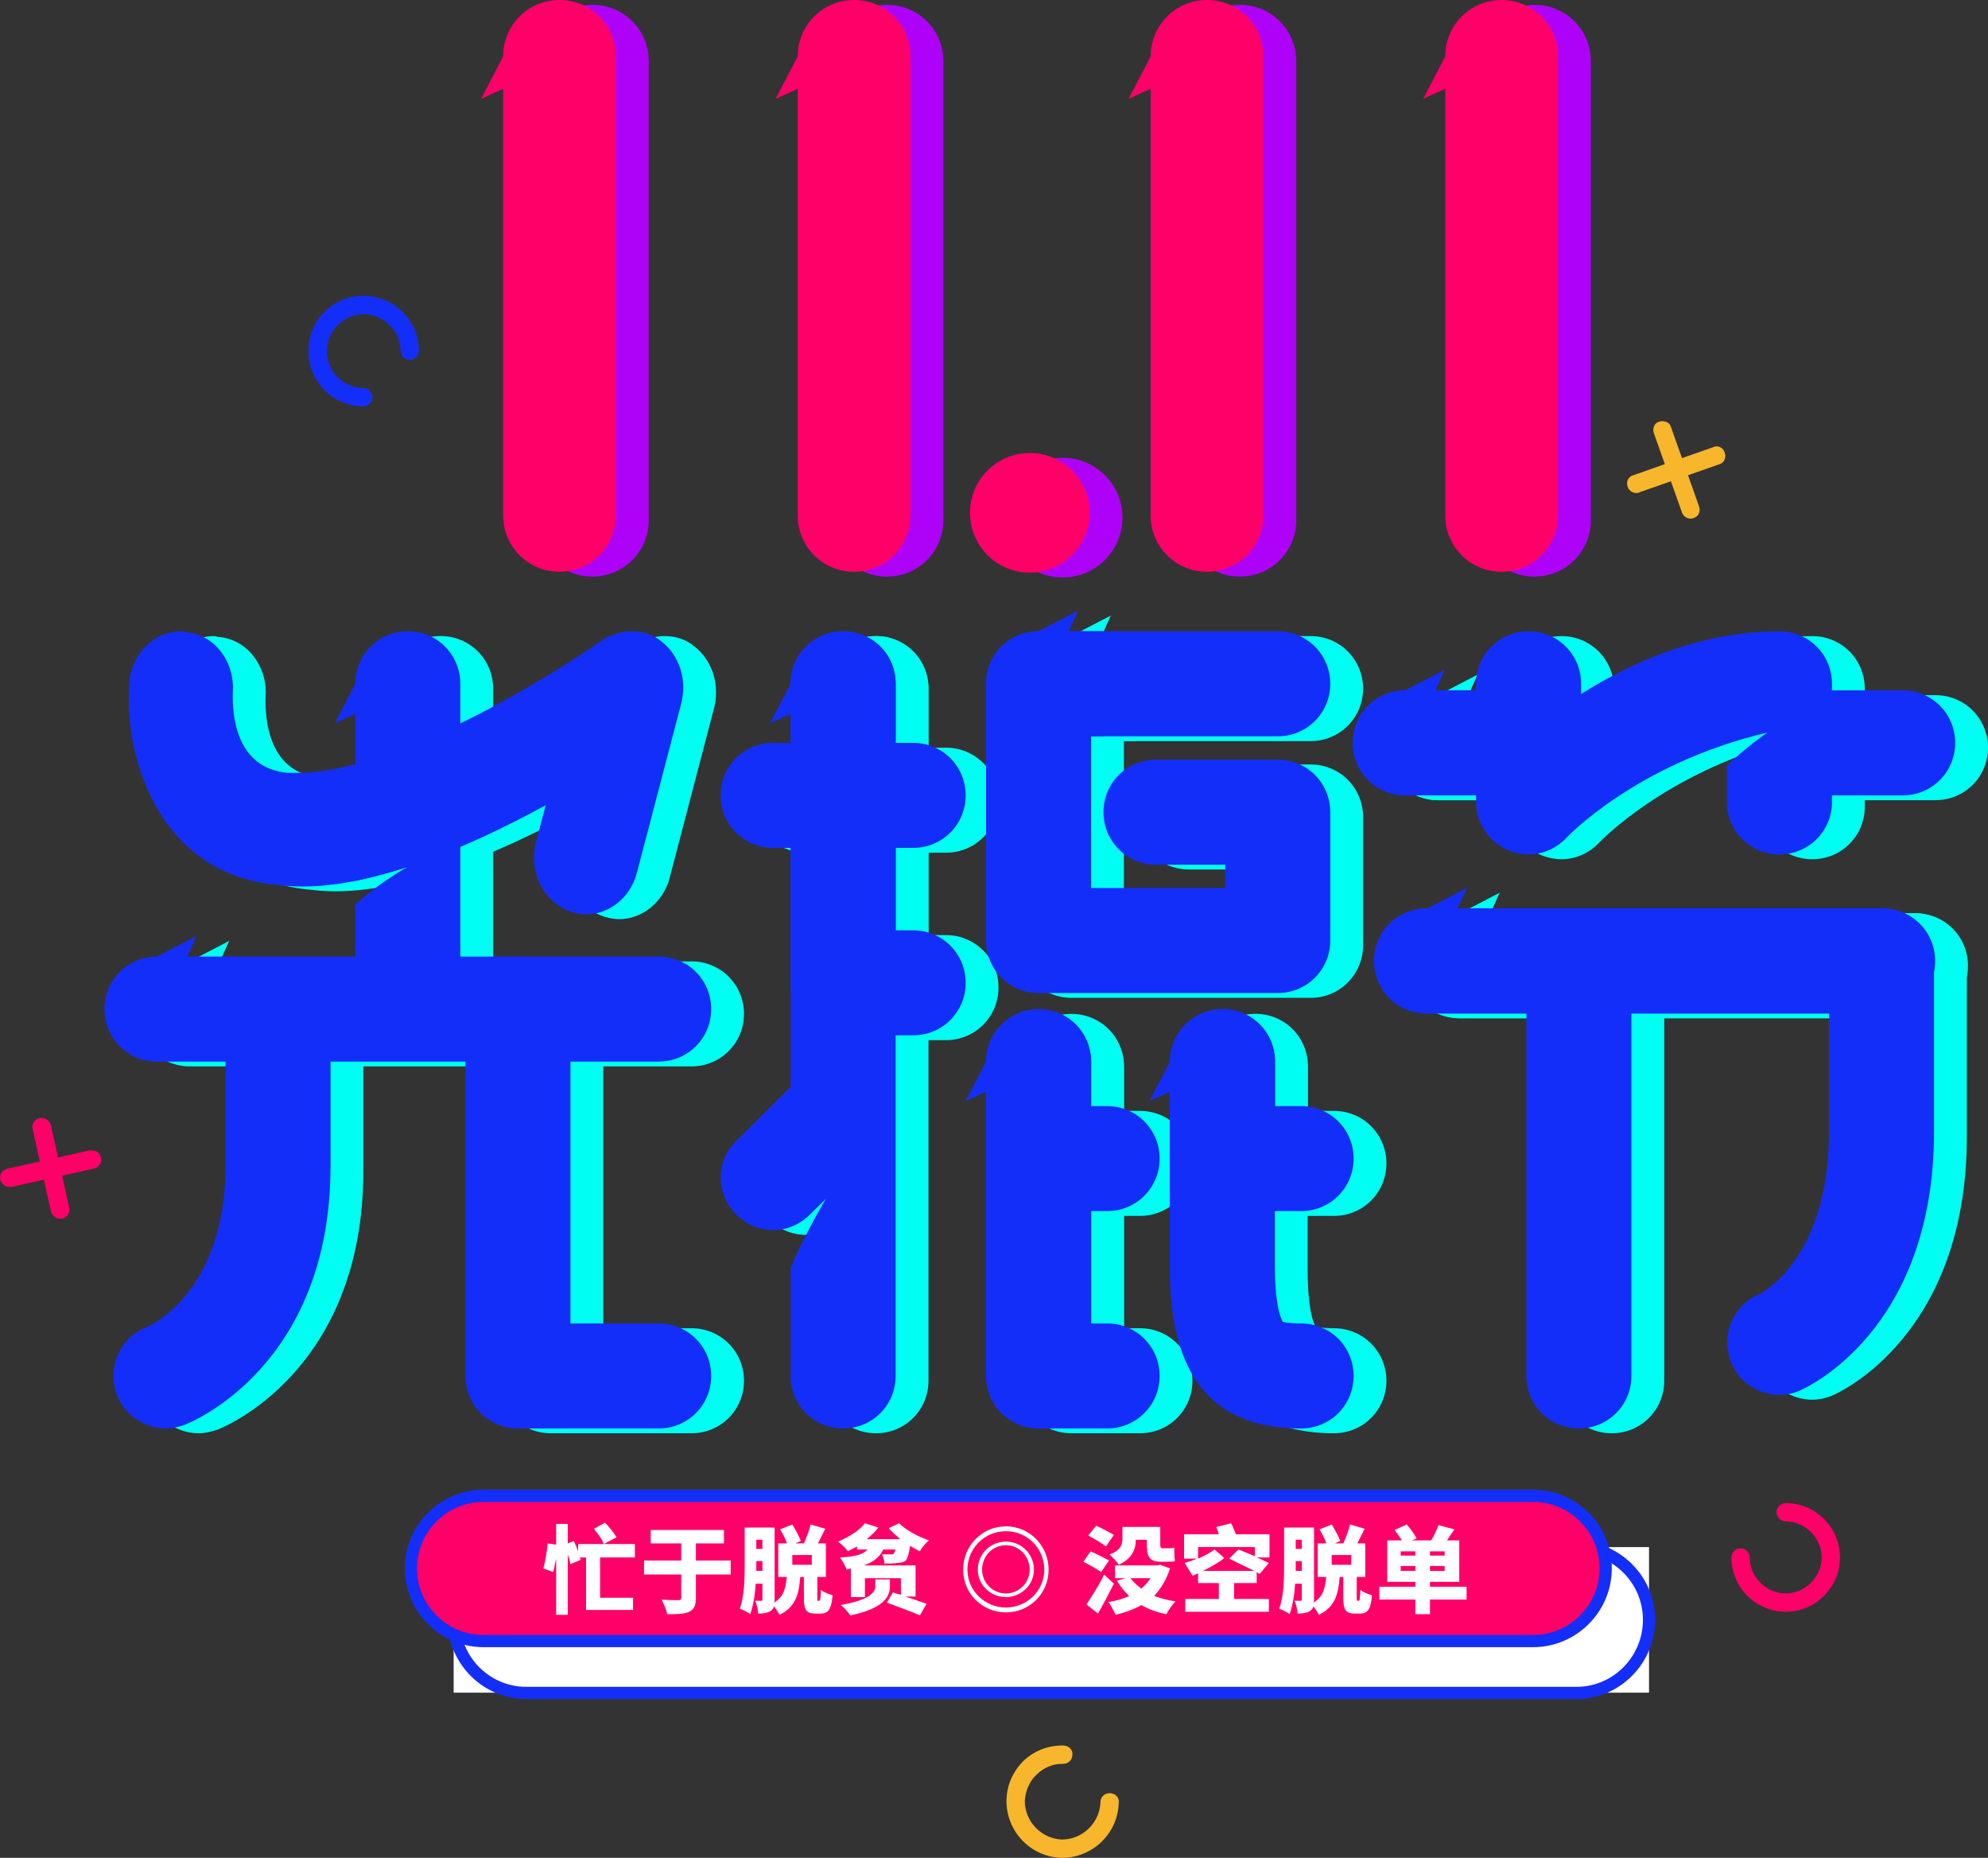 <?xml version="1.0" encoding="iso-8859-1"?>
<!-- Generator: Adobe Illustrator 24.0.0, SVG Export Plug-In . SVG Version: 6.00 Build 0)  -->
<svg version="1.1" id="&#x56FE;&#x5C42;_1" xmlns="http://www.w3.org/2000/svg" xmlns:xlink="http://www.w3.org/1999/xlink" x="0px"
	 y="0px" viewBox="0 0 807.182 754.17" style="enable-background:new 0 0 807.182 754.17;" xml:space="preserve">
<rect x="0" y="0" width="807.182" height="754.17" fill="#333333" stroke="none"/>
<g>
	<g>
		<g>
			<g>
				<circle style="fill:#AE02F8;" cx="431.467" cy="210.123" r="24.287"/>
			</g>
		</g>
		<g>
			<g>
				<g>
					<path style="fill:#AE02F8;" d="M623.039,234.055c-12.719,0-22.895-10.175-22.895-22.895V38.005l-8.94,4.038l8.94-17.196
						c0-12.719,10.175-22.895,22.895-22.895c12.719,0,22.895,10.175,22.895,22.895V211.16
						C645.934,223.879,635.759,234.055,623.039,234.055z"/>
				</g>
			</g>
			<g>
				<g>
					<path style="fill:#AE02F8;" d="M503.426,234.055c-12.719,0-22.895-10.175-22.895-22.895V38.005l-8.94,4.038l8.94-17.196
						c0-12.719,10.175-22.895,22.895-22.895c12.719,0,22.895,10.175,22.895,22.895V211.16
						C526.321,223.879,516.146,234.055,503.426,234.055z"/>
				</g>
			</g>
		</g>
		<g>
			<g>
				<g>
					<path style="fill:#AE02F8;" d="M360.128,234.055c-12.719,0-22.895-10.175-22.895-22.895V38.005l-8.94,4.038l8.94-17.196
						c0-12.719,10.175-22.895,22.895-22.895s22.895,10.175,22.895,22.895V211.16C383.022,223.879,372.847,234.055,360.128,234.055z"
						/>
				</g>
			</g>
			<g>
				<g>
					<path style="fill:#AE02F8;" d="M240.514,234.055c-12.719,0-22.895-10.175-22.895-22.895V38.005l-8.94,4.038l8.94-17.196
						c0-12.719,10.175-22.895,22.895-22.895s22.895,10.175,22.895,22.895V211.16C263.409,223.879,253.234,234.055,240.514,234.055z"
						/>
				</g>
			</g>
		</g>
		<g>
			<g>
				<path style="fill:#00FFF2;" d="M799.047,392.035c0-11.843-9.474-21.317-21.317-21.317H605.151l3.76-8.324l-16.011,8.324
					c-11.843,0-21.317,9.474-21.317,21.317c0,11.843,9.474,21.317,21.317,21.317H777.73
					C789.573,413.353,799.047,403.878,799.047,392.035z"/>
			</g>
		</g>
		<g>
			<g>
				<path style="fill:#00FFF2;" d="M355.672,422.235c-11.843,0-21.317-9.474-21.317-21.317V291.779l-8.324,3.76l8.324-16.011
					c0-11.843,9.474-21.317,21.317-21.317c11.843,0,21.317,9.474,21.317,21.317v121.389
					C376.989,412.76,367.515,422.235,355.672,422.235z"/>
			</g>
		</g>
		<g>
			<g>
				<path style="fill:#00FFF2;" d="M435.053,575.6c-11.843,0-21.317-9.474-21.317-21.317V445.145l-8.324,3.76l8.324-16.011
					c0-11.843,9.474-21.317,21.317-21.317s21.317,9.474,21.317,21.317v121.389C456.37,566.126,446.896,575.6,435.053,575.6z"/>
			</g>
		</g>
		<g>
			<g>
				<path style="fill:#00FFF2;" d="M80.621,581.818c-8.586,0-16.58-5.329-19.837-13.619c-4.145-10.955,1.184-23.39,12.139-27.535
					c1.184-0.296,31.976-14.211,31.976-65.432v-60.103c0-11.843,9.474-21.317,21.317-21.317s21.317,9.474,21.317,21.317v60.103
					c0,81.42-56.846,104.217-59.214,105.106C85.654,581.225,83.286,581.818,80.621,581.818z"/>
			</g>
		</g>
		<g>
			<g>
				<path style="fill:#00FFF2;" d="M280.766,581.818h-57.142c-11.843,0-21.317-9.474-21.317-21.317V411.576
					c0-11.843,9.474-21.317,21.317-21.317s21.317,9.474,21.317,21.317v127.607h35.825c11.843,0,21.317,9.474,21.317,21.317
					S292.609,581.818,280.766,581.818z"/>
			</g>
		</g>
		<g>
			<g>
				<path style="fill:#00FFF2;" d="M251.455,373.122c-1.776,0-3.849-0.321-5.921-0.963c-11.251-3.531-17.764-16.049-14.508-28.566
					l3.849-14.765c-31.68,17.332-75.498,36.591-108.066,32.418c-48.556-3.852-63.063-51.034-60.991-81.527
					c0.592-12.197,10.066-21.505,21.021-21.505c0.592,0,0.888,0,1.48,0.321c11.843,0.642,20.429,11.876,19.541,24.394
					c-0.296,9.308,1.184,30.813,22.205,32.739c1.184,0,2.665,0,4.145,0c39.081,0,101.849-38.517,123.758-53.923
					c7.698-4.815,17.468-4.815,23.982,0.642c7.402,5.777,10.363,15.728,7.994,25.036l-18.06,69.009
					C269.219,366.382,260.633,373.122,251.455,373.122z"/>
			</g>
		</g>
		<g>
			<g>
				<path style="fill:#00FFF2;" d="M384.095,346.144h-56.846c-11.843,0-21.317-9.474-21.317-21.317
					c0-11.843,9.474-21.317,21.317-21.317h56.846c11.843,0,21.317,9.474,21.317,21.317
					C405.412,336.67,395.938,346.144,384.095,346.144z"/>
			</g>
		</g>
		<g>
			<g>
				<path style="fill:#00FFF2;" d="M384.095,422.235h-25.462c-11.843,0-21.317-9.474-21.317-21.317s9.474-21.317,21.317-21.317
					h25.462c11.843,0,21.317,9.474,21.317,21.317S395.938,422.235,384.095,422.235z"/>
			</g>
		</g>
		<g>
			<g>
				<path style="fill:#00FFF2;" d="M327.249,501.286c-5.329,0-10.955-2.073-15.1-6.514c-8.29-8.29-8.29-21.613,0.296-29.903
					l25.462-25.166c8.29-8.29,21.613-8.586,29.903,0.296c8.29,8.29,8.29,21.613-0.296,29.903l-25.462,25.166
					C337.908,499.213,332.578,501.286,327.249,501.286z"/>
			</g>
		</g>
		<g>
			<g>
				<path style="fill:#00FFF2;" d="M462.85,581.818h-27.831c-11.843,0-21.317-9.474-21.317-21.317V433.189
					c0-11.843,9.474-21.317,21.317-21.317c11.843,0,21.317,9.474,21.317,21.317v105.994h6.514c11.843,0,21.317,9.474,21.317,21.317
					S474.693,581.818,462.85,581.818z"/>
			</g>
		</g>
		<g>
			<g>
				<path style="fill:#00FFF2;" d="M785.865,324.827H752.74c-11.843,0-21.317-9.474-21.317-21.317
					c0-11.843,9.474-21.317,21.317-21.317h33.125c11.843,0,21.317,9.474,21.317,21.317
					C807.182,315.353,797.708,324.827,785.865,324.827z"/>
			</g>
		</g>
		<g>
			<g>
				<path style="fill:#00FFF2;" d="M633.98,324.827h-50.036c-11.843,0-21.317-9.474-21.317-21.317
					c0-11.843,9.474-21.317,21.317-21.317h50.036c11.843,0,21.317,9.474,21.317,21.317
					C655.297,315.353,645.823,324.827,633.98,324.827z"/>
			</g>
		</g>
		<g>
			<g>
				<path style="fill:#00FFF2;" d="M654.409,581.818c-11.843,0-21.317-9.474-21.317-21.317V392.035
					c0-11.843,9.474-21.317,21.317-21.317s21.317,9.474,21.317,21.317V560.5C675.726,572.343,666.252,581.818,654.409,581.818z"/>
			</g>
		</g>
		<g>
			<g>
				<path style="fill:#00FFF2;" d="M462.85,493.588h-27.831c-11.843,0-21.317-9.474-21.317-21.317
					c0-11.843,9.474-21.317,21.317-21.317h27.831c11.843,0,21.317,9.474,21.317,21.317
					C484.167,484.114,474.693,493.588,462.85,493.588z"/>
			</g>
		</g>
		<g>
			<g>
				<path style="fill:#00FFF2;" d="M532.131,405.063h-97.112c-11.843,0-21.317-9.474-21.317-21.317V279.528
					c0-11.843,9.474-21.317,21.317-21.317h97.112c11.843,0,21.317,9.474,21.317,21.317s-9.474,21.317-21.317,21.317h-75.794v61.583
					h54.477v-9.474h-28.127c-11.843,0-21.317-9.474-21.317-21.317c0-11.843,9.474-21.317,21.317-21.317h49.444
					c11.843,0,21.317,9.474,21.317,21.317v52.109C553.448,395.588,543.974,405.063,532.131,405.063z"/>
			</g>
		</g>
		<g>
			<path style="fill:#00FFF2;" d="M488.424,486.012h42.634v-53.145c0-11.843-9.474-21.317-21.317-21.317
				s-21.317,9.474-21.317,21.317l-8.327,15.988l8.327-3.701V486.012z"/>
		</g>
		<g>
			<path style="fill:#00FFF2;" d="M610.275,282.165h-14.073l3.747-8.32l-15.991,8.32c-11.86,0-21.331,9.5-21.331,21.361
				c0,11.801,9.471,21.302,21.331,21.302h26.317V282.165z"/>
		</g>
		<g>
			<path style="fill:#00FFF2;" d="M461.35,258.183h-14.073l3.747-8.32l-15.991,8.32c-11.86,0-21.331,9.5-21.331,21.361
				c0,11.801,9.471,21.302,21.331,21.302h26.317V258.183z"/>
		</g>
		<g>
			<path style="fill:#00FFF2;" d="M178.898,258.186c-11.831,0-21.302,9.5-21.302,21.361l-8.32,15.991l8.32-3.776v67.799
				c0,0,16.492-4.072,21.302-5.724c0,0-11.034,5.96-21.302,15.283v31.805c0,11.86,9.471,21.302,21.302,21.302
				c11.86,0,21.331-9.441,21.331-21.302V279.546C200.229,267.686,190.759,258.186,178.898,258.186z"/>
		</g>
		<g>
			<path style="fill:#00FFF2;" d="M735.826,258.218c-31.68,0-59.803,12.416-80.526,25.437v-4.127c0-11.847-9.481-21.31-21.31-21.31
				c-11.847,0-21.328,9.463-21.328,21.31v47.956c0,8.609,5.319,16.578,13.608,19.851c2.384,0.889,5.052,1.459,7.72,1.459
				c5.621,0,11.242-2.348,15.387-6.795c0,0,28.415-30.24,81.522-42.656c0,0-8.005,5.443-16.401,13.341v14.8
				c0,11.847,9.499,21.31,21.328,21.31c11.847,0,21.328-9.463,21.328-21.31v-47.956
				C757.154,267.681,747.673,258.218,735.826,258.218z"/>
		</g>
		<g>
			<path style="fill:#00FFF2;" d="M355.679,258.218c-11.847,0-21.328,9.463-21.328,21.31v220.393c0,0,1.548-0.356,5.639-3.593
				c4.091-3.273,8.787-7.898,8.787-7.898s-9.143,15.12-14.426,28.39v43.687c0,11.847,9.481,21.31,21.328,21.31
				c11.847,0,21.31-9.463,21.31-21.31V279.528C376.989,267.681,367.526,258.218,355.679,258.218z"/>
		</g>
		<g>
			<g>
				<path style="fill:#00FFF2;" d="M302.083,411.576c0-11.843-9.474-21.317-21.317-21.317H89.32l3.76-8.324l-16.011,8.324
					c-11.843,0-21.317,9.474-21.317,21.317c0,11.843,9.474,21.317,21.317,21.317h203.698
					C292.609,432.893,302.083,423.419,302.083,411.576z"/>
			</g>
		</g>
		<g>
			<g>
				<path style="fill:#00FFF2;" d="M541.605,493.588H509.63c-11.843,0-21.317-9.474-21.317-21.317
					c0-11.843,9.474-21.317,21.317-21.317h31.976c11.843,0,21.317,9.474,21.317,21.317
					C562.922,484.114,553.448,493.588,541.605,493.588z"/>
			</g>
		</g>
		<g>
			<g>
				<path style="fill:#00FFF2;" d="M541.605,581.818c-47.668,0-53.293-37.897-53.293-66.32v-82.308
					c0-11.843,9.474-21.317,21.317-21.317c11.843,0,21.317,9.474,21.317,21.317v82.308c0,18.653,3.257,23.094,3.257,23.094l0,0
					c0.296,0,2.073,0.592,7.402,0.592c11.843,0,21.317,9.474,21.317,21.317S553.448,581.818,541.605,581.818z M534.203,538.591
					L534.203,538.591L534.203,538.591z"/>
			</g>
		</g>
		<g>
			<g>
				<path style="fill:#00FFF2;" d="M735.828,568.198c-8.29,0-16.284-5.033-19.541-13.027c-4.441-10.955,0.592-23.39,11.251-27.831
					c0.888-0.296,28.423-14.211,28.423-66.024v-47.964H592.53c-11.843,0-21.317-9.474-21.317-21.317
					c0-11.843,9.474-21.317,21.317-21.317h184.749c11.843,0,21.317,9.474,21.317,21.317v69.281
					c0,81.124-52.405,104.217-54.477,105.106C741.454,567.606,738.493,568.198,735.828,568.198z"/>
			</g>
		</g>
	</g>
	<g>
		<g>
			<g>
				<g>
					<path style="fill:#FF0068;" d="M3.825,481.823c-1.734,0-3.221-1.239-3.716-2.973c-0.496-1.982,0.743-3.964,2.973-4.46
						l33.447-7.433c2.478,0,3.964,0.743,4.46,2.973c0.496,1.982-0.743,3.964-2.973,4.46l-33.447,7.433
						C4.321,481.823,4.073,481.823,3.825,481.823z"/>
				</g>
			</g>
			<g>
				<g>
					<path style="fill:#FF0068;" d="M24.389,494.706c-1.734,0-3.221-1.239-3.716-2.973l-7.433-33.447
						c-0.496-1.982,0.743-3.964,2.973-4.46c0.248,0,0.496,0,0.743,0c1.734,0,3.221,1.239,3.716,2.973l7.433,33.447
						c0.496,1.982-0.743,3.964-2.973,4.46C24.884,494.706,24.637,494.706,24.389,494.706z"/>
				</g>
			</g>
		</g>
		<g>
			<path style="fill:#FFFFFF;" d="M669.426,687.111l-485.111,0c-0.064,0-0.116-0.052-0.116-0.116v-58.838
				c0-0.064,0.052-0.116,0.116-0.116l485.111,0c0.064,0,0.116,0.052,0.116,0.116v58.838
				C669.543,687.059,669.491,687.111,669.426,687.111z"/>
			<path style="fill:#142EFA;" d="M640.067,689.708H213.676c-17.591,0-31.961-14.37-31.961-32.208
				c0-17.591,14.37-31.961,31.961-31.961h426.391c17.591,0,31.961,14.37,31.961,31.961
				C672.027,675.338,657.657,689.708,640.067,689.708z M213.676,630.494c-14.865,0-27.006,12.14-27.006,27.006
				c0,15.113,12.14,27.253,27.006,27.253h426.391c14.865,0,27.006-12.14,27.006-27.253c0-14.865-12.14-27.006-27.006-27.006H213.676
				z"/>
		</g>
		<g>
			<path style="fill:#FF0068;" d="M622.539,666.243H196.266c-16.312,0-29.535-13.224-29.535-29.536l0,0
				c0-16.312,13.223-29.536,29.535-29.536h426.273c16.312,0,29.536,13.223,29.536,29.535v0
				C652.075,653.02,638.851,666.243,622.539,666.243z"/>
			<path style="fill:#142EFA;" d="M622.476,668.648H196.333c-17.591,0-31.961-14.37-31.961-31.961s14.37-31.961,31.961-31.961
				h426.143c17.591,0,31.961,14.37,31.961,31.961S640.067,668.648,622.476,668.648z M196.333,609.682
				c-14.865,0-27.006,12.14-27.006,27.006s12.14,27.006,27.006,27.006h426.143c14.865,0,27.006-12.14,27.006-27.006
				s-12.14-27.006-27.006-27.006H196.333z"/>
		</g>
		<g>
			<path style="fill:#FFFFFF;" d="M243.654,632.228v16.352h13.379v4.955h-19.077v-21.307h-2.478c0,0.248,0.248,0.743,0.248,0.991
				l-4.212,1.734c0-0.991-0.496-2.478-0.991-3.964v24.528h-4.707v-22.794c-0.496,1.982-0.743,3.964-1.239,5.451l-3.964-1.487
				c0.743-2.478,1.487-6.937,1.734-10.158l3.469,0.496v-8.424h4.707v7.928l2.478-0.991c0.496,1.239,1.239,2.725,1.734,4.212v-2.973
				h23.041v5.451H243.654z M245.636,618.106c1.734,1.734,3.716,4.212,4.707,5.946l-5.203,2.725
				c-0.496-1.734-2.478-4.212-3.964-6.194L245.636,618.106z"/>
			<path style="fill:#FFFFFF;" d="M296.675,639.165h-14.122v9.415c0,3.221-0.743,4.707-2.725,5.698s-5.203,0.991-8.919,0.991
				c-0.248-1.734-1.487-4.212-2.23-5.946c2.725,0.248,5.698,0.248,6.689,0.248c0.743,0,1.239-0.248,1.239-0.991v-9.415h-15.113
				v-5.698h15.113v-6.937h-12.388v-5.451h29.731v5.451h-11.397v6.937h14.122V639.165z"/>
			<path style="fill:#FFFFFF;" d="M332.599,649.819c0.496,0,0.496-0.496,0.743-4.46c0.991,0.991,3.221,1.734,4.707,2.23
				c-0.496,5.698-1.734,7.433-4.955,7.433h-1.982c-3.964,0-4.707-1.734-4.707-6.442v-8.424h-1.487
				c-0.496,6.689-1.734,12.14-8.424,15.361c-0.496-0.991-1.487-2.478-2.23-3.469c-0.248,0.991-0.743,1.487-1.487,1.982
				c-1.239,0.743-2.725,0.991-4.955,0.991c0-1.239-0.496-3.716-1.239-5.203c0.991,0,1.982,0,2.478,0c0.248,0,0.496,0,0.496-0.496
				v-6.442h-2.725c-0.248,4.46-0.991,8.919-2.23,12.388c-0.743-0.743-2.973-1.734-4.212-2.23c1.982-5.451,1.982-13.131,1.982-18.83
				v-14.122h12.14v29.483c0,0.248,0,0.495-0.248,0.991c4.212-2.478,4.707-6.194,5.203-10.406H316v-13.627h3.469
				c-0.496-1.982-1.734-3.964-2.725-5.698l4.955-1.982c1.239,1.982,2.725,4.707,3.469,6.689l-2.23,0.991h3.469
				c0.991-2.23,2.23-5.451,2.725-7.68l5.946,1.734c-0.991,1.982-1.982,3.964-2.973,5.946h3.221v13.627h-3.469v8.424
				c0,1.239,0,1.239,0.248,1.239H332.599z M307.08,625.043v3.716h2.478v-3.716H307.08z M309.558,637.678v-3.964h-2.478v0.495
				c0,0.991,0,2.23,0,3.469H309.558z M329.626,631.237h-7.928v3.964h7.928V631.237z"/>
			<path style="fill:#FFFFFF;" d="M365.056,618.353c2.725,2.725,7.68,5.451,12.14,6.937c-1.239,0.991-2.973,2.973-3.716,4.46
				c-1.487-0.743-2.725-1.487-3.964-2.23c-0.496,3.469-0.991,4.955-1.734,5.946c-0.991,0.743-2.23,0.991-3.469,0.991
				c-0.991,0.248-2.973,0.248-5.203,0.248c0-1.239-0.496-2.725-0.991-3.716c1.487,0,2.973,0,3.469,0c0.743,0,0.991,0,1.239-0.248
				c0.248-0.248,0.496-0.743,0.743-1.734h-4.955c-1.487,3.221-4.212,5.203-7.928,6.442h21.059v12.636h-4.212
				c3.221,0.991,6.442,2.23,8.672,2.973l-2.725,4.707c-3.221-1.487-9.415-3.716-13.379-5.203l2.478-4.212
				c0.991,0.496,1.982,0.743,3.221,0.991v-6.689h-14.618v7.68h-5.698v-11.645c-0.496,0.248-1.239,0.248-1.734,0.496
				c-0.496-1.487-1.734-3.716-2.725-4.955c5.203-0.248,9.415-0.991,11.149-3.221h-4.212v-1.239
				c-1.239,0.743-2.478,1.239-3.716,1.982c-0.743-1.239-2.973-3.221-3.964-3.964c4.212-1.734,8.672-4.46,10.901-7.433l5.451,1.734
				c-1.239,1.734-2.973,3.221-4.707,4.707h13.627c-1.734-1.487-3.469-2.973-4.707-4.46L365.056,618.353z M361.339,643.872
				c0,3.964-1.982,8.919-16.104,11.892c-0.743-1.239-2.478-3.221-3.964-4.212c12.883-2.23,14.122-5.698,14.122-7.68v-2.725h5.946
				V643.872z"/>
			<path style="fill:#FFFFFF;" d="M408.413,619.592c9.663,0,17.343,7.928,17.343,17.591c0,9.663-7.68,17.343-17.343,17.343
				c-9.663,0-17.343-7.68-17.343-17.343C391.07,627.52,398.751,619.592,408.413,619.592z M408.413,621.574
				c-8.672,0-15.609,6.937-15.609,15.609c0,8.424,6.937,15.361,15.609,15.361c8.672,0,15.609-6.937,15.609-15.361
				C424.022,628.511,417.085,621.574,408.413,621.574z M408.413,625.786c6.194,0,11.397,4.955,11.397,11.397
				c0,6.194-5.203,11.149-11.397,11.149s-11.397-4.955-11.397-11.149C397.016,630.741,402.219,625.786,408.413,625.786z
				 M408.413,627.273c-5.451,0-9.663,4.46-9.663,9.91c0,5.203,4.212,9.663,9.663,9.663c5.451,0,9.663-4.46,9.663-9.663
				C418.076,631.732,413.864,627.273,408.413,627.273z"/>
			<path style="fill:#FFFFFF;" d="M447.063,638.174c-1.487-1.239-4.955-2.973-7.185-4.212l2.973-4.212
				c2.23,0.991,5.698,2.725,7.433,3.716L447.063,638.174z M452.266,642.881c-1.982,3.964-4.212,8.176-6.442,12.14l-4.707-3.716
				c1.982-2.973,4.955-7.433,7.185-12.14L452.266,642.881z M449.046,627.768c-1.487-1.239-4.955-3.221-7.185-4.46l3.221-3.964
				c2.23,0.991,5.451,2.725,7.185,3.716L449.046,627.768z M475.06,636.687c-1.487,4.707-3.716,8.176-6.442,11.149
				c2.478,0.991,5.451,1.734,8.672,2.23c-1.239,1.239-2.973,3.716-3.716,5.203c-3.716-0.743-7.185-1.982-10.158-3.716
				c-2.973,1.734-6.442,2.973-10.406,3.964c-0.743-1.487-1.982-3.964-2.973-5.203c3.221-0.495,5.946-1.239,8.424-2.478
				c-1.982-1.734-3.469-3.716-4.955-6.194l3.469-0.991h-4.212v-5.203h17.343l0.991-0.248L475.06,636.687z M461.186,625.043
				c0,3.716-1.487,7.68-6.937,10.158c-0.743-1.239-2.725-3.221-3.716-4.212c4.955-1.734,5.203-4.46,5.203-6.937v-4.212h15.361v7.185
				c0,0.991,0.248,1.487,0.743,1.487h2.23c0.743,0,1.982,0,2.725-0.248c0,1.734,0,3.716,0.248,5.451
				c-0.743,0.248-1.982,0.248-2.973,0.248h-2.725c-4.707,0-5.698-1.982-5.698-7.185v-1.734H461.186z M458.956,640.652
				c1.239,1.487,2.725,2.973,4.46,4.212c1.487-1.239,2.725-2.725,3.716-4.212H458.956z"/>
			<path style="fill:#FFFFFF;" d="M515.445,632.228h-5.203c1.982,0.743,3.716,1.734,4.955,2.23l-3.716,4.46
				c-0.496-0.248-0.991-0.495-1.239-0.743v4.46h-9.167v6.442h14.122v5.203h-33.943v-5.203h13.627v-6.442h-8.424v-3.964
				c-0.743,0.248-1.487,0.743-2.23,0.991l-3.221-5.203c1.734-0.496,3.221-0.991,4.955-1.734h-5.203v-9.91h14.122
				c-0.248-0.991-0.743-1.982-0.991-2.973l5.946-1.487c0.743,1.239,1.487,3.221,1.982,4.46h13.627V632.228z M502.809,629.007
				c1.982,0.743,4.46,1.734,6.689,2.725v-3.716h-23.041v4.707c2.23-0.991,4.707-2.23,6.689-3.716l3.964,3.469
				c-2.478,1.982-5.698,3.716-8.672,5.203h20.812c-2.973-1.487-7.185-3.469-10.158-4.955L502.809,629.007z"/>
			<path style="fill:#FFFFFF;" d="M551.617,649.819c0.495,0,0.495-0.496,0.743-4.46c0.991,0.991,3.221,1.734,4.707,2.23
				c-0.495,5.698-1.734,7.433-4.955,7.433h-1.982c-3.964,0-4.707-1.734-4.707-6.442v-8.424h-1.487
				c-0.496,6.689-1.734,12.14-8.424,15.361c-0.496-0.991-1.487-2.478-2.23-3.469c-0.248,0.991-0.743,1.487-1.487,1.982
				c-1.239,0.743-2.725,0.991-4.955,0.991c0-1.239-0.496-3.716-1.239-5.203c0.991,0,1.982,0,2.478,0c0.248,0,0.495,0,0.495-0.496
				v-6.442h-2.725c-0.248,4.46-0.991,8.919-2.23,12.388c-0.743-0.743-2.973-1.734-4.212-2.23c1.982-5.451,1.982-13.131,1.982-18.83
				v-14.122h12.14v29.483c0,0.248,0,0.495-0.248,0.991c4.212-2.478,4.707-6.194,5.203-10.406h-3.469v-13.627h3.469
				c-0.496-1.982-1.734-3.964-2.725-5.698l4.955-1.982c1.239,1.982,2.725,4.707,3.469,6.689l-2.23,0.991h3.469
				c0.991-2.23,2.23-5.451,2.725-7.68l5.946,1.734c-0.991,1.982-1.982,3.964-2.973,5.946h3.221v13.627h-3.469v8.424
				c0,1.239,0,1.239,0.248,1.239H551.617z M526.098,625.043v3.716h2.478v-3.716H526.098z M528.576,637.678v-3.964h-2.478v0.495
				c0,0.991,0,2.23,0,3.469H528.576z M548.644,631.237h-7.928v3.964h7.928V631.237z"/>
			<path style="fill:#FFFFFF;" d="M595.47,649.323h-14.865v5.946h-5.946v-5.946h-14.618v-5.203h14.618v-1.982h-11.397v-16.848h5.946
				c-0.991-1.487-1.982-2.973-2.973-4.212l4.955-2.23c1.487,1.734,3.221,3.964,3.964,5.698l-1.982,0.743h7.928
				c1.239-1.982,2.23-4.212,2.973-6.194l6.442,1.734c-0.991,1.487-2.23,3.221-2.973,4.46h4.955v16.848h-11.892v1.982h14.865V649.323
				z M568.712,631.485h5.946v-1.734h-5.946V631.485z M574.659,637.678v-1.982h-5.946v1.982H574.659z M586.551,629.75h-5.946v1.734
				h5.946V629.75z M586.551,635.696h-5.946v1.982h5.946V635.696z"/>
		</g>
		<g>
			<g>
				<circle style="fill:#FF0068;" cx="418.137" cy="208.17" r="24.287"/>
			</g>
		</g>
		<g>
			<g>
				<g>
					<path style="fill:#FF0068;" d="M609.709,232.102c-12.719,0-22.895-10.175-22.895-22.895V36.053l-8.94,4.038l8.94-17.196
						C586.815,10.175,596.99,0,609.709,0c12.719,0,22.895,10.175,22.895,22.895v186.313
						C632.604,221.927,622.429,232.102,609.709,232.102z"/>
				</g>
			</g>
			<g>
				<g>
					<path style="fill:#FF0068;" d="M490.096,232.102c-12.719,0-22.895-10.175-22.895-22.895V36.053l-8.94,4.038l8.94-17.196
						C467.202,10.175,477.377,0,490.096,0s22.895,10.175,22.895,22.895v186.313C512.991,221.927,502.816,232.102,490.096,232.102z"
						/>
				</g>
			</g>
		</g>
		<g>
			<g>
				<g>
					<path style="fill:#FF0068;" d="M346.798,232.102c-12.719,0-22.895-10.175-22.895-22.895V36.053l-8.94,4.038l8.94-17.196
						C323.903,10.175,334.078,0,346.798,0s22.895,10.175,22.895,22.895v186.313C369.692,221.927,359.517,232.102,346.798,232.102z"
						/>
				</g>
			</g>
			<g>
				<g>
					<path style="fill:#FF0068;" d="M227.185,232.102c-12.719,0-22.895-10.175-22.895-22.895V36.053l-8.94,4.038l8.94-17.196
						C204.29,10.175,214.465,0,227.185,0c12.719,0,22.895,10.175,22.895,22.895v186.313
						C250.079,221.927,239.904,232.102,227.185,232.102z"/>
				</g>
			</g>
		</g>
		<g>
			<g>
				<path style="fill:#142EFA;" d="M785.717,390.083c0-11.843-9.474-21.317-21.317-21.317H591.821l3.76-8.324l-16.011,8.324
					c-11.843,0-21.317,9.474-21.317,21.317c0,11.843,9.474,21.317,21.317,21.317H764.4
					C776.243,411.4,785.717,401.926,785.717,390.083z"/>
			</g>
		</g>
		<g>
			<g>
				<path style="fill:#142EFA;" d="M342.342,420.282c-11.843,0-21.317-9.474-21.317-21.317V289.827l-8.324,3.76l8.324-16.011
					c0-11.843,9.474-21.317,21.317-21.317c11.843,0,21.317,9.474,21.317,21.317v121.389
					C363.659,410.808,354.185,420.282,342.342,420.282z"/>
			</g>
		</g>
		<g>
			<g>
				<path style="fill:#142EFA;" d="M421.723,573.648c-11.843,0-21.317-9.474-21.317-21.317V443.192l-8.324,3.76l8.324-16.011
					c0-11.843,9.474-21.317,21.317-21.317c11.843,0,21.317,9.474,21.317,21.317V552.33
					C443.04,564.173,433.566,573.648,421.723,573.648z"/>
			</g>
		</g>
		<g>
			<g>
				<path style="fill:#142EFA;" d="M67.291,579.865c-8.586,0-16.58-5.329-19.837-13.619c-4.145-10.955,1.184-23.39,12.139-27.535
					c1.184-0.296,31.976-14.211,31.976-65.432v-60.103c0-11.843,9.474-21.317,21.317-21.317s21.317,9.474,21.317,21.317v60.103
					c0,81.42-56.846,104.217-59.214,105.106C72.325,579.273,69.956,579.865,67.291,579.865z"/>
			</g>
		</g>
		<g>
			<g>
				<path style="fill:#142EFA;" d="M267.436,579.865h-57.142c-11.843,0-21.317-9.474-21.317-21.317V409.624
					c0-11.843,9.474-21.317,21.317-21.317c11.843,0,21.317,9.474,21.317,21.317v127.607h35.825c11.843,0,21.317,9.474,21.317,21.317
					S279.279,579.865,267.436,579.865z"/>
			</g>
		</g>
		<g>
			<g>
				<path style="fill:#142EFA;" d="M238.125,371.17c-1.776,0-3.849-0.321-5.921-0.963c-11.251-3.531-17.764-16.049-14.508-28.566
					l3.849-14.765c-31.68,17.332-75.498,36.591-108.066,32.418c-48.556-3.852-63.063-51.034-60.991-81.527
					c0.592-12.197,10.066-21.505,21.021-21.505c0.592,0,0.888,0,1.48,0.321c11.843,0.642,20.429,11.876,19.541,24.394
					c-0.296,9.308,1.184,30.813,22.205,32.739c1.184,0,2.665,0,4.145,0c39.081,0,101.849-38.517,123.758-53.923
					c7.698-4.815,17.468-4.815,23.982,0.642c7.402,5.777,10.363,15.728,7.994,25.036l-18.06,69.009
					C255.889,364.43,247.303,371.17,238.125,371.17z"/>
			</g>
		</g>
		<g>
			<g>
				<path style="fill:#142EFA;" d="M370.765,344.192h-56.846c-11.843,0-21.317-9.474-21.317-21.317
					c0-11.843,9.474-21.317,21.317-21.317h56.846c11.843,0,21.317,9.474,21.317,21.317
					C392.082,334.718,382.608,344.192,370.765,344.192z"/>
			</g>
		</g>
		<g>
			<g>
				<path style="fill:#142EFA;" d="M370.765,420.282h-25.462c-11.843,0-21.317-9.474-21.317-21.317
					c0-11.843,9.474-21.317,21.317-21.317h25.462c11.843,0,21.317,9.474,21.317,21.317
					C392.082,410.808,382.608,420.282,370.765,420.282z"/>
			</g>
		</g>
		<g>
			<g>
				<path style="fill:#142EFA;" d="M313.919,499.334c-5.329,0-10.955-2.073-15.1-6.514c-8.29-8.29-8.29-21.613,0.296-29.903
					l25.462-25.166c8.29-8.29,21.613-8.586,29.903,0.296c8.29,8.29,8.29,21.613-0.296,29.903l-25.462,25.166
					C324.578,497.261,319.249,499.334,313.919,499.334z"/>
			</g>
		</g>
		<g>
			<g>
				<path style="fill:#142EFA;" d="M449.52,579.865h-27.831c-11.843,0-21.317-9.474-21.317-21.317V431.237
					c0-11.843,9.474-21.317,21.317-21.317s21.317,9.474,21.317,21.317v105.994h6.514c11.843,0,21.317,9.474,21.317,21.317
					S461.363,579.865,449.52,579.865z"/>
			</g>
		</g>
		<g>
			<g>
				<path style="fill:#142EFA;" d="M772.535,322.875H739.41c-11.843,0-21.317-9.474-21.317-21.317
					c0-11.843,9.474-21.317,21.317-21.317h33.125c11.843,0,21.317,9.474,21.317,21.317
					C793.852,313.4,784.378,322.875,772.535,322.875z"/>
			</g>
		</g>
		<g>
			<g>
				<path style="fill:#142EFA;" d="M620.65,322.875h-50.036c-11.843,0-21.317-9.474-21.317-21.317
					c0-11.843,9.474-21.317,21.317-21.317h50.036c11.843,0,21.317,9.474,21.317,21.317
					C641.967,313.4,632.493,322.875,620.65,322.875z"/>
			</g>
		</g>
		<g>
			<g>
				<path style="fill:#142EFA;" d="M641.079,579.865c-11.843,0-21.317-9.474-21.317-21.317V390.083
					c0-11.843,9.474-21.317,21.317-21.317c11.843,0,21.317,9.474,21.317,21.317v168.465
					C662.396,570.391,652.922,579.865,641.079,579.865z"/>
			</g>
		</g>
		<g>
			<g>
				<path style="fill:#142EFA;" d="M449.52,491.636h-27.831c-11.843,0-21.317-9.474-21.317-21.317s9.474-21.317,21.317-21.317
					h27.831c11.843,0,21.317,9.474,21.317,21.317S461.363,491.636,449.52,491.636z"/>
			</g>
		</g>
		<g>
			<g>
				<path style="fill:#142EFA;" d="M518.801,403.11h-97.112c-11.843,0-21.317-9.474-21.317-21.317V277.576
					c0-11.843,9.474-21.317,21.317-21.317h97.112c11.843,0,21.317,9.474,21.317,21.317c0,11.843-9.474,21.317-21.317,21.317h-75.794
					v61.583h54.477v-9.474h-28.127c-11.843,0-21.317-9.474-21.317-21.317c0-11.843,9.474-21.317,21.317-21.317h49.444
					c11.843,0,21.317,9.474,21.317,21.317v52.109C540.118,393.636,530.644,403.11,518.801,403.11z"/>
			</g>
		</g>
		<g>
			<path style="fill:#142EFA;" d="M475.094,484.06h42.634v-53.145c0-11.843-9.474-21.317-21.317-21.317
				c-11.843,0-21.317,9.474-21.317,21.317l-8.327,15.988l8.327-3.701V484.06z"/>
		</g>
		<g>
			<path style="fill:#142EFA;" d="M596.945,280.213h-14.073l3.747-8.32l-15.991,8.32c-11.86,0-21.331,9.5-21.331,21.361
				c0,11.801,9.471,21.302,21.331,21.302h26.317V280.213z"/>
		</g>
		<g>
			<path style="fill:#142EFA;" d="M448.02,256.231h-14.073l3.747-8.32l-15.991,8.32c-11.86,0-21.331,9.5-21.331,21.361
				c0,11.801,9.471,21.302,21.331,21.302h26.317V256.231z"/>
		</g>
		<g>
			<path style="fill:#142EFA;" d="M165.568,256.233c-11.831,0-21.302,9.5-21.302,21.361l-8.32,15.991l8.32-3.776v67.799
				c0,0,16.492-4.072,21.302-5.724c0,0-11.034,5.96-21.302,15.283v31.805c0,11.86,9.471,21.302,21.302,21.302
				c11.86,0,21.331-9.441,21.331-21.302V277.594C186.899,265.733,177.429,256.233,165.568,256.233z"/>
		</g>
		<g>
			<path style="fill:#142EFA;" d="M722.496,256.266c-31.68,0-59.803,12.416-80.526,25.437v-4.127c0-11.847-9.481-21.31-21.31-21.31
				c-11.847,0-21.328,9.463-21.328,21.31v47.956c0,8.609,5.319,16.578,13.608,19.851c2.384,0.889,5.052,1.459,7.72,1.459
				c5.621,0,11.242-2.348,15.387-6.795c0,0,28.415-30.24,81.522-42.656c0,0-8.005,5.443-16.401,13.341v14.8
				c0,11.847,9.499,21.31,21.328,21.31c11.847,0,21.328-9.463,21.328-21.31v-47.956
				C743.824,265.729,734.343,256.266,722.496,256.266z"/>
		</g>
		<g>
			<path style="fill:#142EFA;" d="M342.349,256.266c-11.847,0-21.328,9.463-21.328,21.31v220.393c0,0,1.548-0.356,5.639-3.593
				c4.091-3.273,8.787-7.898,8.787-7.898s-9.143,15.12-14.426,28.39v43.687c0,11.847,9.481,21.31,21.328,21.31
				c11.847,0,21.31-9.463,21.31-21.31V277.576C363.659,265.729,354.196,256.266,342.349,256.266z"/>
		</g>
		<g>
			<path style="fill:#FF0068;" d="M725.048,654.262c-12.14,0-22.05-9.91-22.05-22.05c0-1.982,1.734-3.716,3.716-3.716
				s3.716,1.734,3.716,3.716c0,7.928,6.689,14.618,14.618,14.618c7.928,0,14.618-6.689,14.618-14.618
				c0-7.928-6.689-14.618-14.618-14.618c-1.982,0-3.716-1.734-3.716-3.716s1.734-3.716,3.716-3.716c12.14,0,22.05,9.91,22.05,22.05
				C747.098,644.352,737.188,654.262,725.048,654.262z"/>
		</g>
		<g>
			<path style="fill:#F8B62D;" d="M431.207,754.17c-12.636-0.248-22.546-10.654-22.546-23.042c0-6.194,2.478-11.892,6.937-16.352
				c4.212-3.964,9.663-6.194,15.609-6.194c0.248,0,0.496,0,0.496,0c2.23,0,3.964,1.734,3.716,3.716c0,2.23-1.734,3.716-3.716,3.716
				l0,0c-0.248,0-0.248,0-0.496,0c-3.716,0-7.433,1.487-10.406,4.46c-2.973,2.725-4.46,6.689-4.707,10.654
				c0,8.424,6.937,15.361,15.113,15.609c8.424,0,15.361-6.937,15.609-15.113c0-2.23,1.734-3.716,3.716-3.716l0,0
				c2.23,0,3.964,1.734,3.716,3.716C454.001,744.26,443.595,754.17,431.207,754.17z"/>
		</g>
		<g>
			<path style="fill:#142EFA;" d="M147.524,164.941c-12.388,0-22.298-10.158-22.298-22.546s9.91-22.298,22.298-22.298
				c12.388,0,22.546,9.91,22.546,22.298c0,1.982-1.734,3.716-3.716,3.716c-1.982,0-3.716-1.734-3.716-3.716
				c0-8.176-6.937-14.865-15.113-14.865c-7.928,0-14.865,6.937-14.865,14.865c0,8.176,6.689,15.113,14.865,15.113
				c1.982,0,3.716,1.734,3.716,3.716C151.241,163.206,149.507,164.941,147.524,164.941z"/>
		</g>
		<g>
			<g>
				<g>
					<path style="fill:#F8B62D;" d="M664.347,200.122c-1.487,0-2.973-0.991-3.469-2.478c-0.743-1.982,0.248-4.212,2.23-4.707
						l32.456-11.397c1.982-0.991,4.212,0.248,4.707,2.23c0.743,1.982-0.248,4.212-2.23,4.707l-32.456,11.397
						C665.09,200.122,664.842,200.122,664.347,200.122z"/>
				</g>
			</g>
			<g>
				<g>
					<path style="fill:#F8B62D;" d="M686.397,210.528c-1.487,0-2.973-0.991-3.469-2.478l-11.397-32.208
						c-0.743-1.982,0.248-4.212,2.23-4.707c1.982-0.496,4.212,0.248,4.707,2.23l11.397,32.208c0.743,1.982-0.248,4.212-2.23,4.707
						C687.141,210.528,686.893,210.528,686.397,210.528z"/>
				</g>
			</g>
		</g>
		<g>
			<g>
				<path style="fill:#142EFA;" d="M288.753,409.624c0-11.843-9.474-21.317-21.317-21.317H75.99l3.76-8.324l-16.011,8.324
					c-11.843,0-21.317,9.474-21.317,21.317c0,11.843,9.474,21.317,21.317,21.317h203.697
					C279.279,430.941,288.753,421.467,288.753,409.624z"/>
			</g>
		</g>
		<g>
			<g>
				<path style="fill:#142EFA;" d="M528.275,491.636H496.3c-11.843,0-21.317-9.474-21.317-21.317s9.474-21.317,21.317-21.317h31.976
					c11.843,0,21.317,9.474,21.317,21.317S540.118,491.636,528.275,491.636z"/>
			</g>
		</g>
		<g>
			<g>
				<path style="fill:#142EFA;" d="M528.275,579.865c-47.668,0-53.293-37.897-53.293-66.32v-82.308
					c0-11.843,9.474-21.317,21.317-21.317c11.843,0,21.317,9.474,21.317,21.317v82.308c0,18.653,3.257,23.094,3.257,23.094l0,0
					c0.296,0,2.073,0.592,7.402,0.592c11.843,0,21.317,9.474,21.317,21.317S540.118,579.865,528.275,579.865z M520.874,536.639
					L520.874,536.639L520.874,536.639z"/>
			</g>
		</g>
		<g>
			<g>
				<path style="fill:#142EFA;" d="M722.499,566.246c-8.29,0-16.284-5.033-19.541-13.027c-4.441-10.955,0.592-23.39,11.251-27.831
					c0.888-0.296,28.423-14.211,28.423-66.024V411.4H579.2c-11.843,0-21.317-9.474-21.317-21.317
					c0-11.843,9.474-21.317,21.317-21.317h184.749c11.843,0,21.317,9.474,21.317,21.317v69.281
					c0,81.124-52.405,104.217-54.477,105.106C728.124,565.654,725.163,566.246,722.499,566.246z"/>
			</g>
		</g>
	</g>
</g>
</svg>

